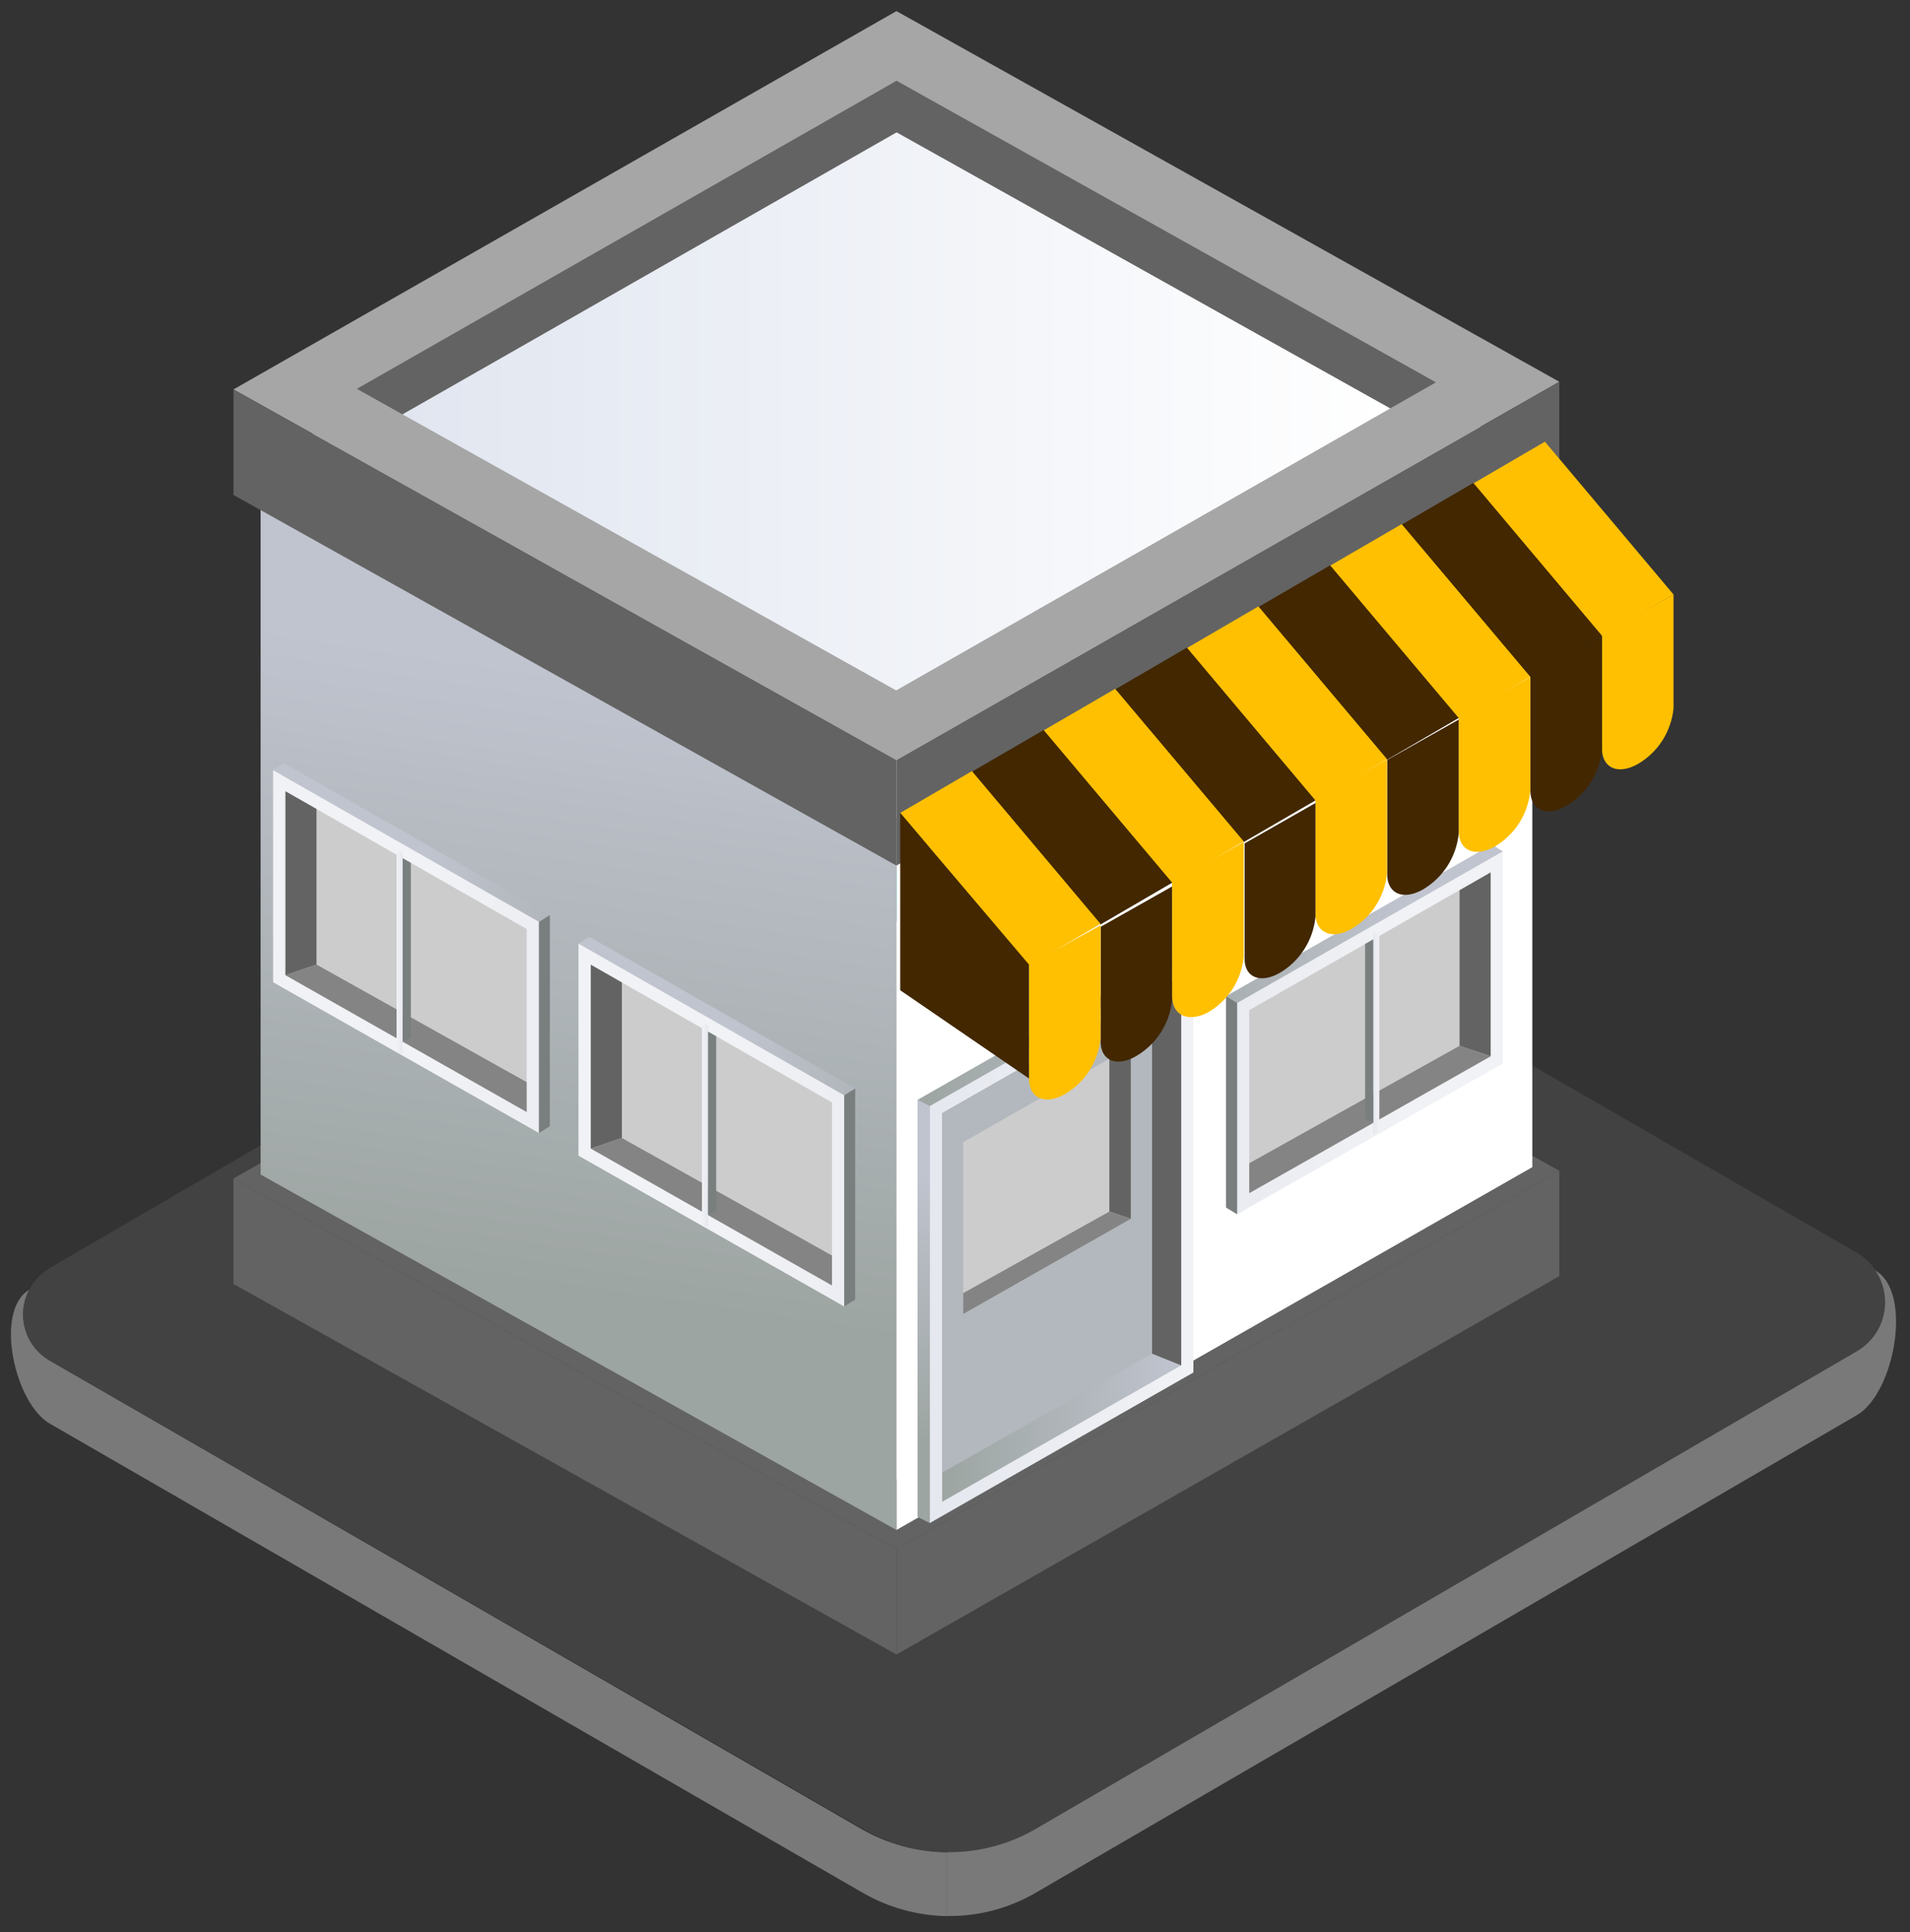 <svg width="86" height="87" viewBox="0 0 86 87" fill="none" xmlns="http://www.w3.org/2000/svg">
<rect x="0" y="0" width="86" height="87" fill="#333333" stroke="none"/>
<path d="M73.737 34.409C74.186 34.149 74.567 33.786 74.848 33.349C75.128 32.913 75.301 32.416 75.352 31.9V26.77L72.13 28.6V33.697C72.13 34.586 72.849 34.906 73.737 34.409Z" fill="#FFC002"/>
<path d="M42.651 83.408V86.283C41.322 86.263 40.02 85.906 38.867 85.244L2.272 64.123C0.658 63.235 -0.277 59.007 1.318 58.079C1.028 58.628 0.963 59.269 1.138 59.866C1.312 60.462 1.712 60.967 2.252 61.274L38.848 82.395C40.01 83.048 41.318 83.396 42.651 83.408Z" fill="#797979"/>
<path d="M83.605 60.856L46.644 82.356C45.463 83.041 44.121 83.402 42.756 83.402C41.39 83.402 40.049 83.041 38.867 82.356L2.252 61.274C1.71 60.967 1.309 60.461 1.135 59.863C0.96 59.265 1.026 58.622 1.318 58.072C1.527 57.664 1.849 57.326 2.246 57.098L43.331 33.174L83.599 56.406C83.935 56.596 84.221 56.862 84.435 57.183C84.637 57.474 84.776 57.804 84.843 58.151C84.911 58.499 84.906 58.857 84.827 59.202C84.749 59.547 84.6 59.873 84.39 60.157C84.18 60.442 83.912 60.68 83.605 60.856Z" fill="#424242"/>
<path d="M83.606 63.725L46.644 85.225C45.434 85.932 44.053 86.296 42.651 86.277V83.401C44.053 83.42 45.434 83.056 46.644 82.349L83.606 60.849C83.909 60.674 84.172 60.438 84.38 60.156C84.588 59.874 84.736 59.552 84.814 59.211C84.893 58.87 84.9 58.516 84.836 58.172C84.772 57.827 84.638 57.5 84.442 57.209C86.141 58.196 85.305 62.738 83.606 63.725Z" fill="#797979"/>
<path d="M40.364 69.756L10.513 53.066L40.364 36.03L70.209 52.72L40.364 69.756Z" fill="#636363"/>
<path d="M16.067 53.04L18.125 54.19L40.37 41.493L62.595 53.922L64.654 52.746L40.37 39.167L16.067 53.04Z" fill="url(#paint0_linear_367_38)"/>
<path d="M18.126 54.19L40.351 66.62L62.596 53.922L40.371 41.493L18.126 54.19Z" fill="url(#paint1_linear_367_38)"/>
<path d="M70.209 57.464L40.364 74.501V69.756L70.209 52.72V57.464Z" fill="#636363"/>
<path d="M10.513 53.066L40.364 69.756V74.501L10.513 57.817V53.066Z" fill="#636363"/>
<path d="M40.364 36.86L11.734 20.856L40.364 4.512L68.993 20.516L40.364 36.86Z" fill="url(#paint2_linear_367_38)"/>
<path d="M68.994 52.557L40.364 68.894V36.86L68.994 20.516V52.557Z" fill="white"/>
<path d="M11.734 20.856L40.364 36.86V68.894L11.734 52.89V20.856Z" fill="url(#paint3_linear_367_38)"/>
<path d="M40.364 34.226L10.513 17.536L40.364 0.5L70.209 17.19L40.364 34.226Z" fill="#A6A6A6"/>
<path d="M16.067 17.51L18.125 18.66L40.37 5.963L62.595 18.392L64.654 17.216L40.37 3.636L16.067 17.51Z" fill="#636363"/>
<path d="M18.126 18.66L40.351 31.09L62.596 18.392L40.371 5.963L18.126 18.66Z" fill="url(#paint4_linear_367_38)"/>
<path d="M70.209 21.941L40.364 38.977V34.226L70.209 17.19V21.941Z" fill="#636363"/>
<path d="M10.513 17.536L40.364 34.226V38.977L10.513 22.287V17.536Z" fill="#636363"/>
<path d="M53.186 61.523V42.754L41.318 49.524V68.299L41.867 68.58L53.186 61.523Z" fill="url(#paint5_linear_367_38)"/>
<path d="M53.734 61.803V43.035L41.867 49.805V68.58L53.734 61.803Z" fill="url(#paint6_linear_367_38)"/>
<path d="M53.185 61.483L42.422 67.626V50.126L53.185 43.983V61.483Z" fill="url(#paint7_linear_367_38)"/>
<path d="M51.865 44.734V60.954L53.185 61.483V43.983L51.865 44.734Z" fill="#636363"/>
<path d="M51.865 44.734V60.954L42.422 66.312V50.126L51.865 44.734Z" fill="#B2B8BD"/>
<path d="M50.918 47.12V54.883L43.37 59.17V51.433L50.918 47.12Z" fill="#CCCCCC"/>
<path d="M49.95 47.675V54.556L50.917 54.883V47.12L49.95 47.675Z" fill="#636363"/>
<path d="M43.37 59.17L50.918 54.883L49.951 54.556L43.37 58.229V59.17Z" fill="#848484"/>
<path d="M41.318 49.524L41.867 49.805V68.58L41.318 68.299V49.524Z" fill="url(#paint8_linear_367_38)"/>
<path d="M67.177 47.584L67.667 38.337L67.177 38.029L55.205 44.858V54.373L55.701 54.674L67.177 47.584Z" fill="url(#paint9_linear_367_38)"/>
<path d="M67.667 47.891V38.337L55.702 45.166V54.674L67.667 47.891Z" fill="url(#paint10_linear_367_38)"/>
<path d="M67.118 39.284V47.564L56.25 53.726V45.486L67.118 39.284Z" fill="#CCCCCC"/>
<path d="M65.719 40.088V47.093L67.118 47.564V39.284L65.719 40.088Z" fill="#636363"/>
<path d="M56.25 53.726L67.118 47.564L65.719 47.093L56.25 52.38V53.726Z" fill="#848484"/>
<path d="M55.205 44.858L55.701 45.166V54.674L55.205 54.373V44.858Z" fill="#797F7E"/>
<path d="M62.105 41.996V50.975L61.831 51.112V41.996H62.105Z" fill="url(#paint11_linear_367_38)"/>
<path d="M61.465 42.506V50.407L61.831 50.531V42.297L61.465 42.506Z" fill="#797F7E"/>
<path d="M26.543 51.74L26.046 42.493L26.543 42.186L38.508 49.015V58.523L38.011 58.83L26.543 51.74Z" fill="url(#paint12_linear_367_38)"/>
<path d="M26.046 52.04V42.493L38.011 49.322V58.83L26.046 52.04Z" fill="url(#paint13_linear_367_38)"/>
<path d="M26.601 43.441V51.72L37.462 57.883V49.642L26.601 43.441Z" fill="#CCCCCC"/>
<path d="M28 44.238V51.243L26.601 51.72V43.441L28 44.238Z" fill="#636363"/>
<path d="M37.462 57.883L26.601 51.72L28 51.243L37.462 56.536V57.883Z" fill="#848484"/>
<path d="M38.508 49.015L38.011 49.322V58.83L38.508 58.523V49.015Z" fill="#797F7E"/>
<path d="M31.607 46.152V55.131L31.882 55.269V46.152H31.607Z" fill="url(#paint14_linear_367_38)"/>
<path d="M32.247 46.662V54.563L31.881 54.681V46.453L32.247 46.662Z" fill="#797F7E"/>
<path d="M12.793 43.931L12.297 34.684L12.793 34.377L24.759 41.206V50.714L24.269 51.021L12.793 43.931Z" fill="url(#paint15_linear_367_38)"/>
<path d="M12.297 44.231V34.684L24.269 41.513V51.021L12.297 44.231Z" fill="url(#paint16_linear_367_38)"/>
<path d="M12.852 35.631V43.911L23.713 50.073V41.833L12.852 35.631Z" fill="#CCCCCC"/>
<path d="M14.251 36.428V43.434L12.852 43.911V35.631L14.251 36.428Z" fill="#636363"/>
<path d="M23.713 50.073L12.852 43.911L14.251 43.434L23.713 48.727V50.073Z" fill="#848484"/>
<path d="M24.759 41.206L24.269 41.513V51.021L24.759 50.714V41.206Z" fill="#797F7E"/>
<path d="M17.857 38.343V47.322L18.132 47.459V38.343H17.857Z" fill="url(#paint17_linear_367_38)"/>
<path d="M18.498 38.853V46.754L18.132 46.871V38.644L18.498 38.853Z" fill="#797F7E"/>
<path d="M72.123 28.645L66.334 21.771L69.562 19.889L75.352 26.77L72.123 28.645Z" fill="#FFC002"/>
<path d="M68.901 30.501L63.111 23.627L66.34 21.745L72.129 28.626L68.901 30.501Z" fill="#422700"/>
<path d="M65.674 32.357L59.884 25.476L63.112 23.601L68.902 30.475L65.674 32.357Z" fill="#FFC002"/>
<path d="M62.452 34.213L56.662 27.332L59.89 25.456L65.68 32.331L62.452 34.213Z" fill="#422700"/>
<path d="M59.224 36.062L53.434 29.188L56.662 27.306L62.452 34.187L59.224 36.062Z" fill="#FFC002"/>
<path d="M56.001 37.918L50.211 31.044L53.44 29.162L59.23 36.043L56.001 37.918Z" fill="#422700"/>
<path d="M52.774 39.774L46.984 32.893L50.212 31.018L56.002 37.892L52.774 39.774Z" fill="#FFC002"/>
<path d="M49.552 41.63L43.762 34.749L46.99 32.873L52.78 39.748L49.552 41.63Z" fill="#422700"/>
<path d="M46.324 43.486L40.534 36.605L43.762 34.723L49.552 41.604L46.324 43.486Z" fill="#FFC002"/>
<path d="M70.515 36.298C70.964 36.034 71.344 35.669 71.625 35.23C71.906 34.792 72.078 34.293 72.129 33.775V28.645L68.908 30.462V35.592C68.901 36.481 69.627 36.801 70.515 36.298Z" fill="#422700"/>
<path d="M67.288 38.128C67.737 37.867 68.117 37.504 68.398 37.068C68.679 36.632 68.851 36.135 68.902 35.618V30.488L65.68 32.285V37.415C65.68 38.304 66.399 38.618 67.288 38.128Z" fill="#FFC002"/>
<path d="M64.066 40.055C64.515 39.792 64.895 39.426 65.176 38.988C65.456 38.549 65.629 38.051 65.68 37.533V32.403L62.459 34.22V39.35C62.452 40.245 63.177 40.559 64.066 40.055Z" fill="#422700"/>
<path d="M60.838 41.839C61.286 41.579 61.667 41.216 61.948 40.78C62.228 40.343 62.401 39.846 62.452 39.33V34.2L59.23 35.997V41.127C59.23 42.016 59.962 42.323 60.838 41.839Z" fill="#FFC002"/>
<path d="M57.616 43.813C58.065 43.55 58.445 43.184 58.726 42.745C59.006 42.307 59.179 41.808 59.23 41.291V36.161L56.041 37.977V43.107C56.002 44.002 56.727 44.316 57.616 43.813Z" fill="#422700"/>
<path d="M54.388 45.59C54.837 45.33 55.218 44.967 55.498 44.531C55.779 44.094 55.952 43.597 56.002 43.081V37.919L52.774 39.709V44.839C52.774 45.734 53.499 46.054 54.388 45.59Z" fill="#FFC002"/>
<path d="M51.166 47.551C51.611 47.289 51.988 46.926 52.267 46.491C52.547 46.056 52.72 45.562 52.773 45.048V39.918L49.558 41.735V46.897C49.552 47.76 50.277 48.074 51.166 47.551Z" fill="#422700"/>
<path d="M47.938 49.276C48.387 49.016 48.767 48.653 49.048 48.216C49.329 47.78 49.501 47.283 49.552 46.767V41.669L46.33 43.434V48.564C46.33 49.453 47.049 49.773 47.938 49.276Z" fill="#FFC002"/>
<path d="M40.534 36.605L46.33 43.434V48.564L40.534 44.591V36.605Z" fill="#422700"/>
<defs>
<linearGradient id="paint0_linear_367_38" x1="64.66" y1="46.675" x2="16.073" y2="46.675" gradientUnits="userSpaceOnUse">
<stop stop-color="#18807C"/>
<stop offset="1" stop-color="#1C9D9F"/>
</linearGradient>
<linearGradient id="paint1_linear_367_38" x1="62.602" y1="54.053" x2="18.133" y2="54.053" gradientUnits="userSpaceOnUse">
<stop stop-color="#BEC2CE"/>
<stop offset="1" stop-color="#F4F5F7"/>
</linearGradient>
<linearGradient id="paint2_linear_367_38" x1="69" y1="20.686" x2="11.741" y2="20.686" gradientUnits="userSpaceOnUse">
<stop stop-color="white"/>
<stop offset="1" stop-color="#E5E8EF"/>
</linearGradient>
<linearGradient id="paint3_linear_367_38" x1="28.202" y1="30.56" x2="24.092" y2="57.974" gradientUnits="userSpaceOnUse">
<stop stop-color="#C0C4CF"/>
<stop offset="1" stop-color="#9DA5A2"/>
</linearGradient>
<linearGradient id="paint4_linear_367_38" x1="62.602" y1="18.523" x2="18.133" y2="18.523" gradientUnits="userSpaceOnUse">
<stop stop-color="white"/>
<stop offset="1" stop-color="#E1E6F0"/>
</linearGradient>
<linearGradient id="paint5_linear_367_38" x1="53.192" y1="55.667" x2="41.325" y2="55.667" gradientUnits="userSpaceOnUse">
<stop stop-color="#C0C4CF"/>
<stop offset="1" stop-color="#9DA5A2"/>
</linearGradient>
<linearGradient id="paint6_linear_367_38" x1="53.741" y1="55.804" x2="41.873" y2="55.804" gradientUnits="userSpaceOnUse">
<stop stop-color="#F1F2F5"/>
<stop offset="1" stop-color="#E5E8EF"/>
</linearGradient>
<linearGradient id="paint7_linear_367_38" x1="53.192" y1="55.804" x2="42.429" y2="55.804" gradientUnits="userSpaceOnUse">
<stop stop-color="#C0C4CF"/>
<stop offset="1" stop-color="#9DA5A2"/>
</linearGradient>
<linearGradient id="paint8_linear_367_38" x1="42.527" y1="52.844" x2="40.743" y2="64.731" gradientUnits="userSpaceOnUse">
<stop stop-color="#C0C4CF"/>
<stop offset="1" stop-color="#9DA5A2"/>
</linearGradient>
<linearGradient id="paint9_linear_367_38" x1="63.453" y1="40.3" x2="50.971" y2="40.3" gradientUnits="userSpaceOnUse">
<stop stop-color="#C0C4CF"/>
<stop offset="1" stop-color="#9DA5A2"/>
</linearGradient>
<linearGradient id="paint10_linear_367_38" x1="63.453" y1="40.455" x2="51.471" y2="40.455" gradientUnits="userSpaceOnUse">
<stop stop-color="#F1F2F5"/>
<stop offset="1" stop-color="#E5E8EF"/>
</linearGradient>
<linearGradient id="paint11_linear_367_38" x1="62.112" y1="46.551" x2="61.838" y2="46.551" gradientUnits="userSpaceOnUse">
<stop stop-color="#F1F2F5"/>
<stop offset="1" stop-color="#E5E8EF"/>
</linearGradient>
<linearGradient id="paint12_linear_367_38" x1="32.998" y1="44.458" x2="45.48" y2="44.458" gradientUnits="userSpaceOnUse">
<stop stop-color="#C0C4CF"/>
<stop offset="1" stop-color="#9DA5A2"/>
</linearGradient>
<linearGradient id="paint13_linear_367_38" x1="32.998" y1="44.613" x2="44.989" y2="44.613" gradientUnits="userSpaceOnUse">
<stop stop-color="#F1F2F5"/>
<stop offset="1" stop-color="#E5E8EF"/>
</linearGradient>
<linearGradient id="paint14_linear_367_38" x1="31.607" y1="50.707" x2="31.882" y2="50.707" gradientUnits="userSpaceOnUse">
<stop stop-color="#F1F2F5"/>
<stop offset="1" stop-color="#E5E8EF"/>
</linearGradient>
<linearGradient id="paint15_linear_367_38" x1="19.232" y1="36.634" x2="31.714" y2="36.634" gradientUnits="userSpaceOnUse">
<stop stop-color="#C0C4CF"/>
<stop offset="1" stop-color="#9DA5A2"/>
</linearGradient>
<linearGradient id="paint16_linear_367_38" x1="19.232" y1="36.789" x2="31.222" y2="36.789" gradientUnits="userSpaceOnUse">
<stop stop-color="#F1F2F5"/>
<stop offset="1" stop-color="#E5E8EF"/>
</linearGradient>
<linearGradient id="paint17_linear_367_38" x1="17.857" y1="42.898" x2="18.138" y2="42.898" gradientUnits="userSpaceOnUse">
<stop stop-color="#F1F2F5"/>
<stop offset="1" stop-color="#E5E8EF"/>
</linearGradient>
</defs>
</svg>
